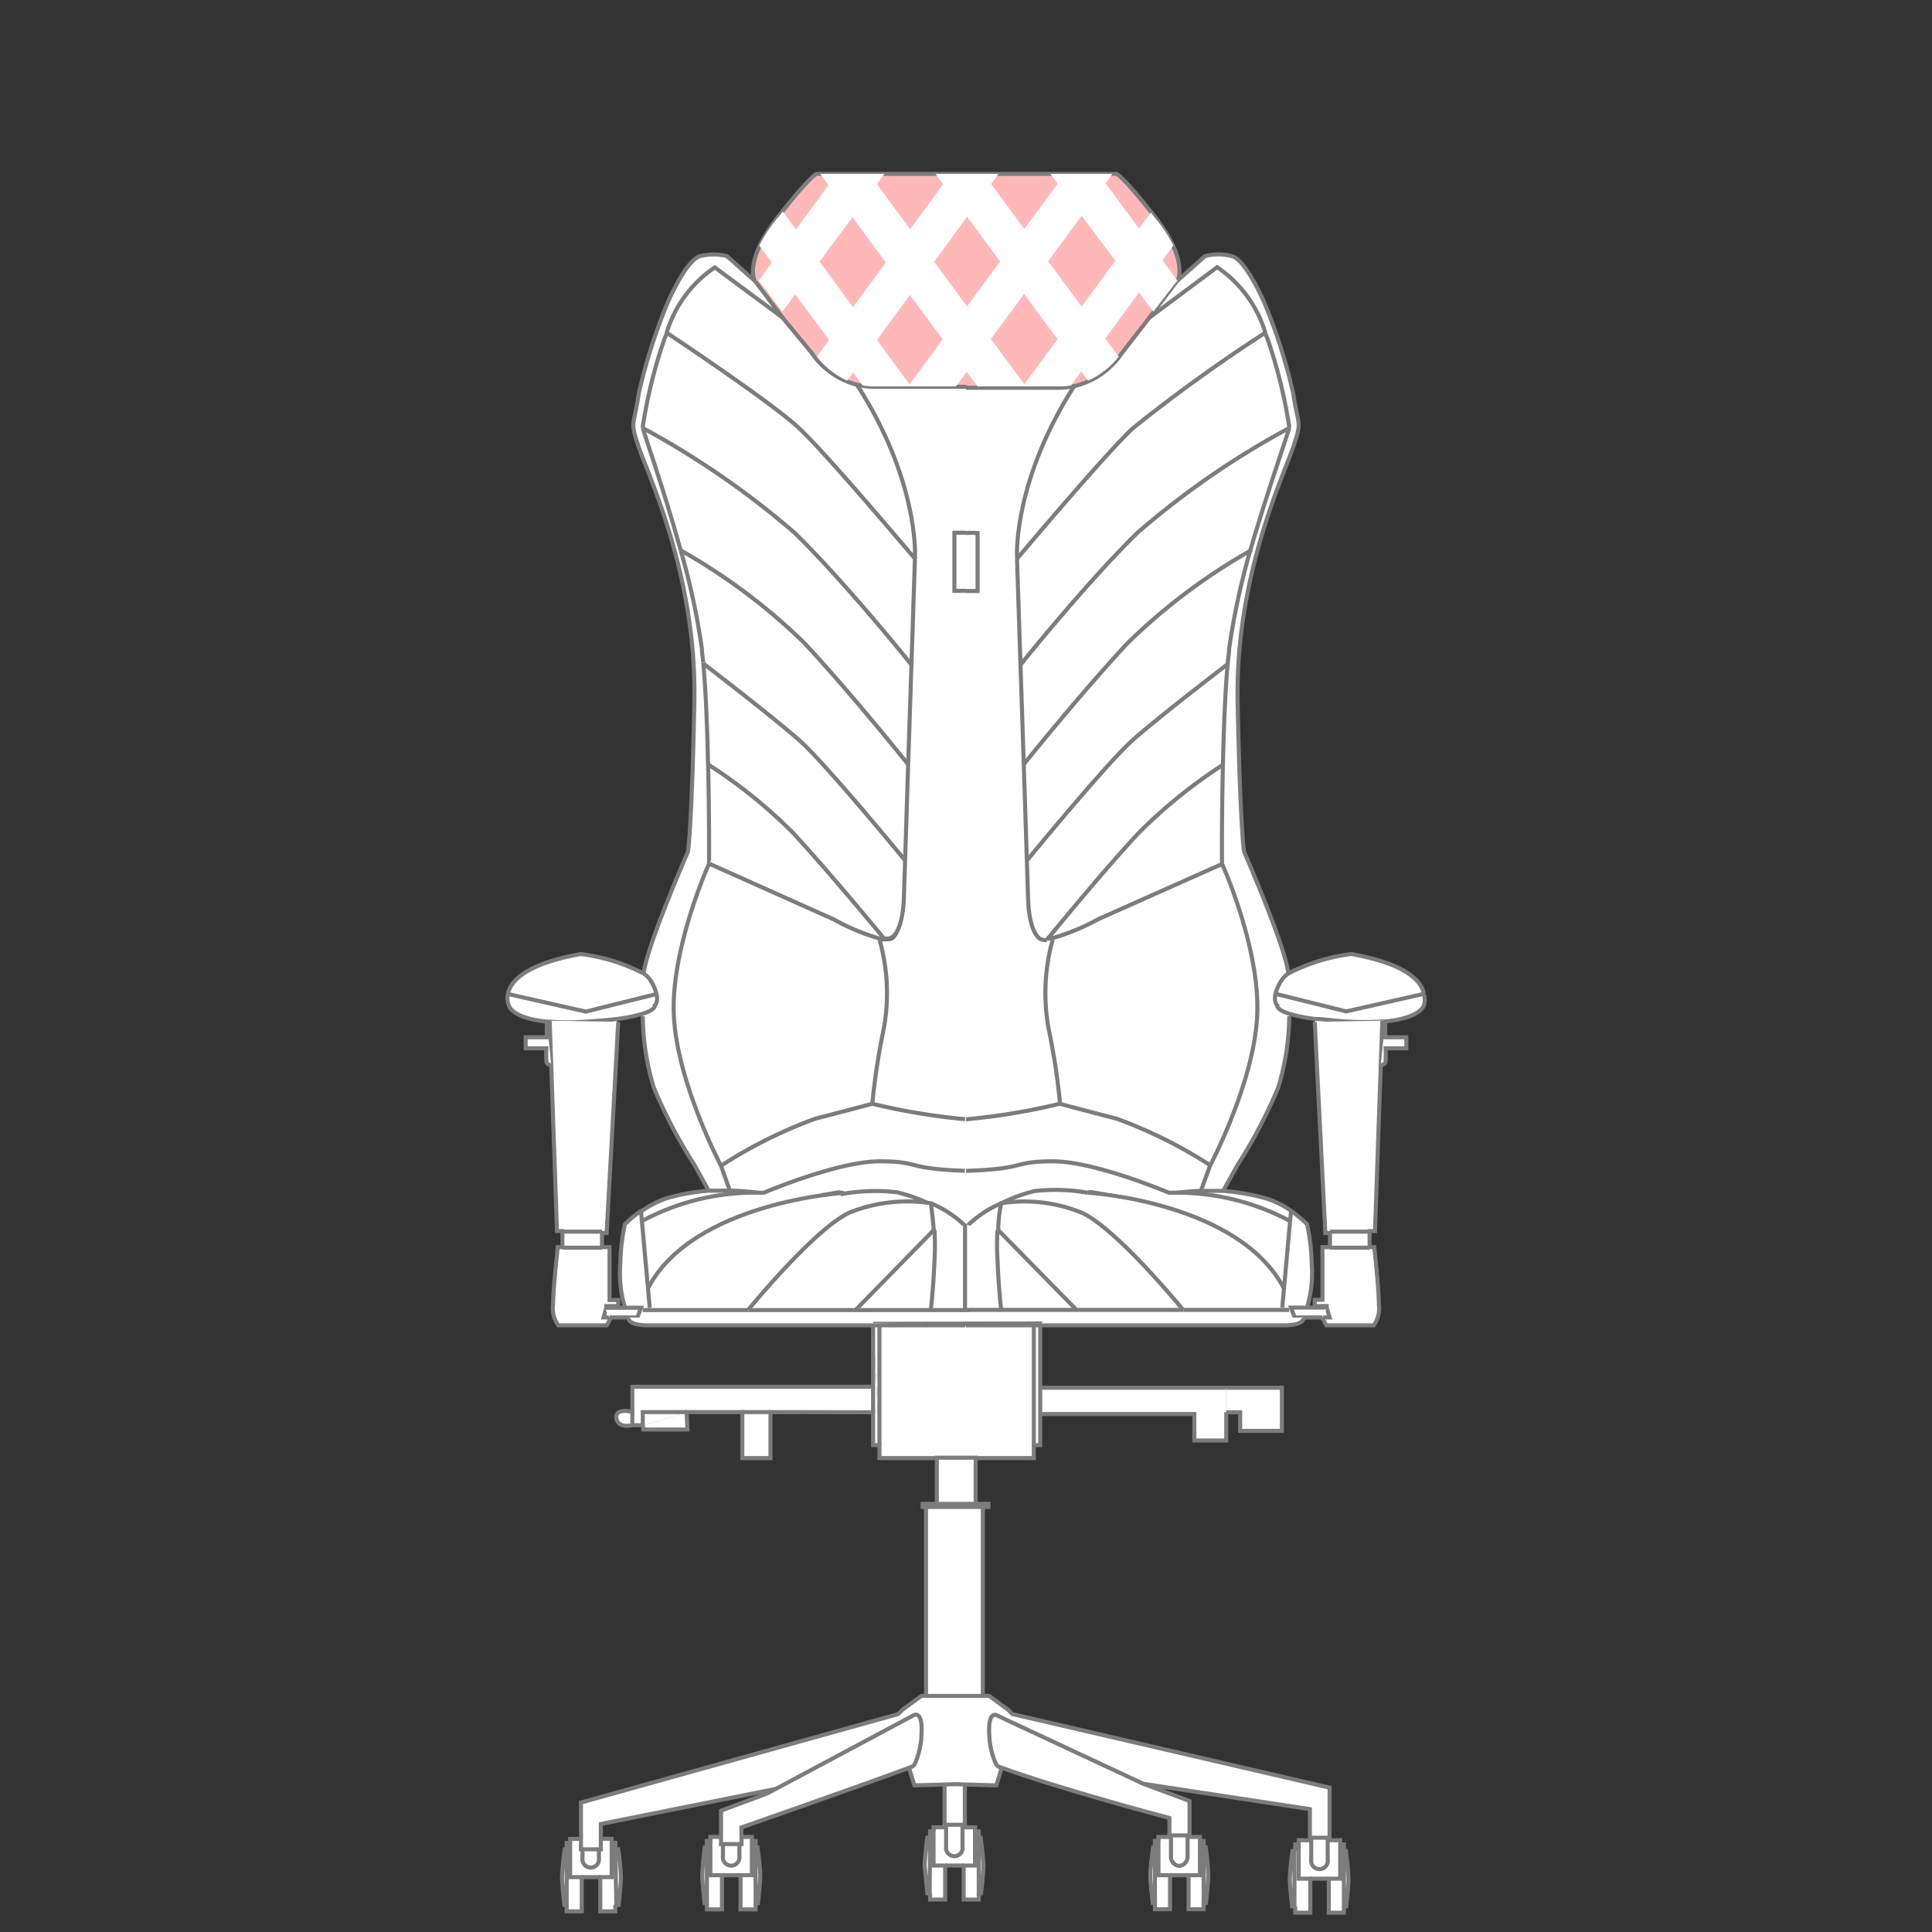 <?xml version="1.0" encoding="UTF-8"?>
<svg xmlns="http://www.w3.org/2000/svg" viewBox="0 0 100 100">
  <rect x="0" y="0" width="100" height="100" fill="#333333" stroke="none"/>
  <defs>
    <style>.cls-1,.cls-2{fill:#fff;}.cls-2,.cls-3,.cls-5{stroke:#7b7c7b;stroke-miterlimit:10;stroke-width:0.21px;}.cls-3,.cls-6{fill:none;}.cls-4,.cls-5{fill:#ffb8b8;}</style>
  </defs>
  <title>peretyagka_podgolovnika_uslugi_icons</title>
  <g id="Layer_1" data-name="Layer 1">
    <path class="cls-1" d="M28.45,52.86l.08,2.25a.2.2,0,0,1-.25-.21,6.2,6.2,0,0,1,0-.64H27.21v-.57H28.3v-.85Z"></path>
    <path class="cls-1" d="M71.72,54.26a6.2,6.2,0,0,1,0,.64.2.2,0,0,1-.25.21l.08-2.25.15,0v.85h1.09v.57Z"></path>
    <path class="cls-1" d="M69.56,98.67V95.8h.1a13.44,13.44,0,0,1,.14,1.44c0,.41-.12,1.43-.12,1.43Z"></path>
    <polygon class="cls-1" points="68.78 97.24 69.37 97.24 69.38 97.24 69.38 95.47 69.56 95.47 69.56 95.8 69.56 98.67 69.56 99 68.78 99 68.78 97.24"></polygon>
    <rect class="cls-1" x="67.87" y="95.12" width="0.85" height="0.13"></rect>
    <path class="cls-1" d="M68.67,67.6h-.62v-.32h.4V64.55h.39v0h2l.24,0s.21,2.15.24,2.94a1.49,1.49,0,0,1-.27,1.11H68.67l-.22-.41h.39l-.15-.51Z"></path>
    <path class="cls-1" d="M68.3,96.74a.46.46,0,0,1-.43-.49v-1h.85v1A.46.46,0,0,1,68.3,96.74Z"></path>
    <path class="cls-1" d="M68.6,63.82l-.55-10.93,0-.15c.43,0,1,.1,1.61.13a14.18,14.18,0,0,0,1.87,0l-.08,2.25-.3,8.64h-.28v.83h-2v-.76Z"></path>
    <path class="cls-1" d="M67.82,97.24h-.6v-2h.65v1a.43.43,0,1,0,.85,0v-1h.65v2H67.82Z"></path>
    <polygon class="cls-1" points="67.82 99 67.04 99 67.04 98.67 67.04 95.8 67.04 95.47 67.22 95.47 67.22 97.24 67.82 97.24 67.82 99"></polygon>
    <polygon class="cls-1" points="67.01 68.19 66.82 67.68 67.65 67.68 68.69 67.68 68.84 68.19 68.45 68.19 67.46 68.19 67.01 68.19"></polygon>
    <path class="cls-1" d="M66.8,97.24a13.44,13.44,0,0,1,.14-1.44H67v2.87h-.12S66.81,97.65,66.8,97.24Z"></path>
    <polygon class="cls-1" points="64.19 73.1 63.47 73.1 63.47 71.83 66.35 71.83 66.35 74.06 64.19 74.06 64.19 73.1"></polygon>
    <path class="cls-1" d="M62.42,98.49H62.3V95.62h.11a14.23,14.23,0,0,1,.13,1.44C62.54,97.47,62.42,98.49,62.42,98.49Z"></path>
    <polygon class="cls-1" points="61.52 98.82 61.52 97.06 62.11 97.06 62.12 97.06 62.12 95.29 62.3 95.29 62.3 95.62 62.3 98.49 62.3 98.82 61.52 98.82"></polygon>
    <polygon class="cls-1" points="61.82 73.19 53.84 73.19 53.84 71.83 63.47 71.83 63.47 73.1 63.47 74.56 61.82 74.56 61.82 73.19"></polygon>
    <rect class="cls-1" x="60.61" y="94.95" width="0.86" height="0.13"></rect>
    <path class="cls-1" d="M63,13.83,59.4,16.51l1.51-2h0l1.45-1.29a2.69,2.69,0,0,1,1.4,0c.73.21,1.66,2.38,1.66,2.38a28.45,28.45,0,0,1,1.51,4.74c.26,1.72.47,1.35,0,2.75s-3,6.71-2.88,13.2.33,7.75.33,7.75,2.13,4.88,2.29,6.28l0,0a1.25,1.25,0,0,0-.38.38,2.31,2.31,0,0,0-.3.68c-.1.44.09.6.09.6s-.07.22.65.44l0,.12a13,13,0,0,1-.57,3.69,25.77,25.77,0,0,1-2.1,4l-.74,1.33c-.35,0-.71,0-1.09,0l.45-1.24s2.23-4.26,2.44-7.74-1.82-7.9-1.82-7.9,0-2.39.05-5.15c0-1.78.11-3.72.25-5.26,0-.25,0-.49.07-.71a37,37,0,0,1,1.1-5.11c.87-3.15,1.91-6.17,2-6.31a0,0,0,0,1,0,0,25.78,25.78,0,0,0-1.14-4.63c0-.11-.07-.21-.11-.31A6.3,6.3,0,0,0,63,13.83Z"></path>
    <path class="cls-1" d="M61,96.57a.47.47,0,0,1-.43-.5v-1h.86v1A.48.48,0,0,1,61,96.57Z"></path>
    <path class="cls-1" d="M60.56,97.06H60v-2h.65v1a.47.47,0,0,0,.43.5.48.48,0,0,0,.43-.5v-1h.64v2H60.56Z"></path>
    <polygon class="cls-1" points="59.78 95.29 59.96 95.29 59.96 97.06 60.56 97.06 60.56 98.82 59.78 98.82 59.78 98.49 59.78 95.62 59.78 95.29"></polygon>
    <path class="cls-1" d="M59.54,97.06c0-.41.14-1.44.14-1.44h.1v2.87h-.12S59.55,97.47,59.54,97.06Z"></path>
    <path class="cls-1" d="M66.46,66.68c-2.27-4.36-9.79-4.92-10.14-4.94,0-.06.35-.17,2-.16,2,0,1.77.23,2.13.16h0a11.12,11.12,0,0,1,1.72-.16c.38,0,.74,0,1.09,0a11.88,11.88,0,0,1,2.11.36,4.6,4.6,0,0,1,1.39.73Z"></path>
    <path class="cls-1" d="M54.43,48.61a11.37,11.37,0,0,0,2.43-1L63.3,44.7s2,4.42,1.82,7.9-2.44,7.74-2.44,7.74a24.22,24.22,0,0,0-4.89-2.44c-1.76-.45-2.94-.77-2.94-.77a35.8,35.8,0,0,0-.59-3.87,10.24,10.24,0,0,1,.19-4.56Z"></path>
    <path class="cls-1" d="M54.43,48.61l-.24,0c.18-.22,3.06-3.74,4.8-5.58a26.38,26.38,0,0,1,4.36-3.51c-.07,2.76-.05,5.15-.05,5.15l-6.44,2.87A11.37,11.37,0,0,1,54.43,48.61Z"></path>
    <path class="cls-1" d="M53.81,48.58c-.55-.42-.59-1.9-.59-1.9l-.07-2.14s4.1-5,5.45-6.21,5-4,5-4c-.14,1.54-.21,3.48-.25,5.26A26.38,26.38,0,0,0,59,43.06c-1.74,1.84-4.62,5.36-4.8,5.58h0A.57.57,0,0,1,53.81,48.58Z"></path>
    <path class="cls-1" d="M53.84,68.61h-.33V68.5h.33Z"></path>
    <path class="cls-1" d="M53.51,74.8V68.61h.33V74.8Z"></path>
    <path class="cls-1" d="M55.72,67.8l-4-4.13h0c0-.72.14-1.29.15-1.38h0a7.88,7.88,0,0,1,4.22.51c1.81.89,5,4.77,5.19,5Z"></path>
    <path class="cls-1" d="M58.6,38.33c-1.35,1.2-5.45,6.21-5.45,6.21l-.16-5s2.95-3.68,5.38-6.28a31,31,0,0,1,6.4-4.8,37,37,0,0,0-1.1,5.11c0,.22-.05.46-.07.71C63.6,34.29,60,37.14,58.6,38.33Z"></path>
    <path class="cls-1" d="M53,39.55l-.17-5.14s3.38-4.22,6.06-6.84a43.1,43.1,0,0,1,7.84-5.41c0,.14-1.08,3.16-2,6.31a31,31,0,0,0-6.4,4.8C55.94,35.87,53,39.55,53,39.55Z"></path>
    <path class="cls-1" d="M58.88,27.57c-2.68,2.62-6.06,6.84-6.06,6.84l-.18-5.48h0c.27-.31,4.55-5.4,6-6.76a82.83,82.83,0,0,1,6.85-4.94c0,.1.07.2.11.31a25.78,25.78,0,0,1,1.14,4.63,0,0,0,0,0,0,0A43.1,43.1,0,0,0,58.88,27.57Z"></path>
    <path class="cls-1" d="M58.63,22.15c-1.44,1.36-5.72,6.45-6,6.76v-.22s-.16-3.87,3-8.77a4.07,4.07,0,0,0,2.38-1.67l1.35-1.74L63,13.83a6.3,6.3,0,0,1,2.49,3.38A82.83,82.83,0,0,0,58.63,22.15Z"></path>
    <path class="cls-1" d="M60.52,94.09s-5.69-1.5-8.67-2.6l.08-.27,7.24,1.1h0l2.39.89V95h-1Z"></path>
    <polygon class="cls-1" points="59.17 92.32 52.23 89.08 52.4 88.72 68.82 92.53 68.82 95.12 68.72 95.12 67.87 95.12 67.8 95.12 67.8 93.64 59.18 92.33 59.17 92.32"></polygon>
    <path class="cls-1" d="M51.86,62.27a7.53,7.53,0,0,1,1.69-.62,9.52,9.52,0,0,1,2.76.09h0c.35,0,7.87.58,10.14,4.94l-.09,1v.12h-5.1c-.2-.25-3.38-4.13-5.19-5A7.88,7.88,0,0,0,51.86,62.27Z"></path>
    <path class="cls-1" d="M51.67,91.43c-.2-.07-.43-1.08-.47-1.54-.11-1.43.4-1.11.4-1.11l.63.3,6.94,3.24-7.24-1.1-.08.27Z"></path>
    <path class="cls-1" d="M51.82,67.8s-.14-1.24-.19-2.6a12.8,12.8,0,0,1,0-1.53l4,4.13Z"></path>
    <rect class="cls-1" x="47.93" y="78" width="2.94" height="9.78"></rect>
    <path class="cls-1" d="M45.52,75.47V68.62l4.43,0h.88l2.68,0v6.83h-3v0h-2v0Z"></path>
    <path class="cls-1" d="M50.78,98h-.12V95.12h.1s.14,1,.14,1.44S50.78,98,50.78,98Z"></path>
    <rect class="cls-1" x="48.49" y="75.45" width="2.01" height="0.02"></rect>
    <rect class="cls-1" x="48.49" y="75.47" width="2.01" height="2.37"></rect>
    <polygon class="cls-1" points="50.66 98.32 49.88 98.32 49.88 96.56 50.47 96.56 50.48 96.56 50.48 94.79 50.66 94.79 50.66 95.12 50.66 97.99 50.66 98.32"></polygon>
    <path class="cls-1" d="M50.07,63.42a5.56,5.56,0,0,1,1.75-1.14c0,.09-.1.66-.15,1.38h0a12.8,12.8,0,0,0,0,1.53c0,1.36.19,2.6.19,2.6H50.05V63.42Z"></path>
    <rect class="cls-1" x="48.97" y="94.44" width="0.85" height="0.01"></rect>
    <rect class="cls-1" x="48.97" y="94.45" width="0.85" height="0.13"></rect>
    <path class="cls-1" d="M49.39,96.06a.46.46,0,0,1-.42-.49v-1h.85v1A.46.46,0,0,1,49.39,96.06Z"></path>
    <path class="cls-1" d="M49.38,27.59a5,5,0,0,1,.6,0h0a5,5,0,0,1,.6,0v3H49.38Z"></path>
    <polygon class="cls-1" points="48.89 94.45 48.89 92.39 49.94 92.39 49.94 94.45 49.82 94.45 49.82 94.44 48.97 94.44 48.97 94.45 48.89 94.45"></polygon>
    <path class="cls-1" d="M48.32,96.56v-2H49v1a.43.43,0,1,0,.85,0v-1h.65v2H48.32Z"></path>
    <path class="cls-1" d="M50,68.6l-4.43,0v-.1l5.31.08H50Z"></path>
    <polygon class="cls-1" points="48.14 95.12 48.14 94.79 48.32 94.79 48.32 96.56 48.92 96.56 48.92 98.32 48.14 98.32 48.14 97.99 48.14 95.12"></polygon>
    <path class="cls-1" d="M50.05,67.81H48.18s.14-1.25.19-2.61a12.86,12.86,0,0,0,0-1.53h0c-.06-.78-.15-1.38-.15-1.38a5.74,5.74,0,0,1,1.75,1.14h0V67.8h.1Z"></path>
    <path class="cls-1" d="M48.18,67.81h-3.9l4-4.14a12.86,12.86,0,0,1,0,1.53C48.32,66.56,48.18,67.81,48.18,67.81Z"></path>
    <path class="cls-1" d="M47.9,96.56A13.44,13.44,0,0,1,48,95.12h.1V98H48S47.9,97,47.9,96.56Z"></path>
    <polygon class="cls-1" points="50.87 78 47.93 78 47.75 78 47.75 77.84 48.49 77.84 50.5 77.84 51.16 77.84 51.16 78 50.87 78"></polygon>
    <path class="cls-1" d="M44.28,67.81H38.73c.2-.25,3.38-4.14,5.19-5a8,8,0,0,1,4.25-.5h0s.09.6.15,1.38h0Z"></path>
    <path class="cls-1" d="M40.16,92.59l7.13-3.81s.51-.32.4,1.11c0,.46-.27,1.47-.46,1.54l-.18.07L47,91.22Z"></path>
    <path class="cls-1" d="M45.52,74.8l-.32-6.18h.32Z"></path>
    <path class="cls-1" d="M45.52,68.62h-.33v-.1h.33Z"></path>
    <polygon class="cls-1" points="45.2 68.62 45.52 74.8 45.19 74.8 45.19 73.1 45.19 71.78 45.19 68.62 45.2 68.62"></polygon>
    <path class="cls-1" d="M50,27.58a5,5,0,0,0-.6,0v3h1.24v-3a5,5,0,0,0-.6,0h0ZM47.37,28.7s.16-3.88-3-8.78a4,4,0,0,0,.79.1h.62c1.77,0,3.75,0,4.21,0h.1c.47,0,2.44,0,4.21,0h.62a4,4,0,0,0,.79-.1c-3.2,4.9-3,8.77-3,8.77v.22h0l.18,5.48L53,39.55l.16,5,.07,2.14s0,1.48.59,1.9a.57.57,0,0,0,.37.07h0l.24,0,0,.09a10.24,10.24,0,0,0-.19,4.56,35.8,35.8,0,0,1,.59,3.87,33.46,33.46,0,0,1-4.8.8H50a33.46,33.46,0,0,1-4.8-.8,35.8,35.8,0,0,1,.59-3.87,10.13,10.13,0,0,0-.21-4.6v0a1.6,1.6,0,0,0,.29,0,.64.64,0,0,0,.37-.08c.55-.42.59-1.9.59-1.9l.07-2.14.16-5,.17-5.15.18-5.49h0Z"></path>
    <rect class="cls-1" x="38.42" y="73.09" width="1.46" height="2.38"></rect>
    <path class="cls-1" d="M39.52,61.74s3.83-1.63,6-1.63,1.27.38,4.42.49h.1c3.15-.11,2.26-.49,4.42-.49s6,1.63,6,1.63c-.36.07-.09-.15-2.13-.16-1.68,0-2,.1-2,.16h0a9.52,9.52,0,0,0-2.76-.09,7.53,7.53,0,0,0-1.69.62h0a5.56,5.56,0,0,0-1.75,1.14h0V67.8H50V63.42h0a5.74,5.74,0,0,0-1.75-1.14h0a7.71,7.71,0,0,0-1.72-.62,9.67,9.67,0,0,0-2.76.08s0-.17-2-.16S39.88,61.81,39.52,61.74Z"></path>
    <path class="cls-1" d="M37.32,60.34a24.22,24.22,0,0,1,4.89-2.44c1.76-.45,2.94-.77,2.94-.77a33.46,33.46,0,0,0,4.8.8h.1a33.46,33.46,0,0,0,4.8-.8s1.18.32,2.94.77a24.22,24.22,0,0,1,4.89,2.44l-.45,1.24a11.12,11.12,0,0,0-1.72.16h0s-3.83-1.63-6-1.63-1.27.38-4.42.49H50c-3.15-.11-2.26-.49-4.42-.49s-6,1.63-6,1.63a9.45,9.45,0,0,0-1.76-.16Z"></path>
    <path class="cls-1" d="M39.23,98.5h-.12V95.62h.1s.14,1,.14,1.44S39.23,98.5,39.23,98.5Z"></path>
    <polygon class="cls-1" points="39.11 98.83 38.33 98.83 38.33 97.06 38.92 97.06 38.93 97.06 38.93 95.29 39.11 95.29 39.11 95.62 39.11 98.5 39.11 98.83"></polygon>
    <rect class="cls-1" x="38.27" y="95.08" width="0.11" height="0.37"></rect>
    <rect class="cls-1" x="37.42" y="95.08" width="0.85" height="0.37"></rect>
    <rect class="cls-1" x="37.42" y="94.95" width="0.85" height="0.13"></rect>
    <path class="cls-1" d="M37.84,96.57a.46.46,0,0,1-.42-.5v-.62h.85v.62A.46.46,0,0,1,37.84,96.57Z"></path>
    <path class="cls-1" d="M37.32,95.08V93.72l2.39-.89.45-.24L47,91.22l.08.28c-3,1.11-8.68,3.09-8.68,3.09v.49h-.11V95h-.85v.13Z"></path>
    <rect class="cls-1" x="37.32" y="95.08" width="0.1" height="0.37"></rect>
    <path class="cls-1" d="M37.32,60.34s-2.23-4.26-2.44-7.74,1.82-7.9,1.82-7.9l6.44,2.88a11.14,11.14,0,0,0,2.39,1v0a10.13,10.13,0,0,1,.21,4.6,35.8,35.8,0,0,0-.59,3.87s-1.18.32-2.94.77A24.22,24.22,0,0,0,37.32,60.34Z"></path>
    <path class="cls-1" d="M37.37,97.06h-.6v-2h.55v.37h.1v.62a.43.43,0,1,0,.85,0v-.62h.11v-.37h.54v2H37.37Z"></path>
    <path class="cls-1" d="M34.52,17.21A6.24,6.24,0,0,1,37,13.84l3.59,2.67L42,18.25a4.07,4.07,0,0,0,2.38,1.67c3.2,4.9,3,8.78,3,8.78v.21c-.27-.31-4.55-5.4-6-6.76S34.52,17.21,34.52,17.21Z"></path>
    <polygon class="cls-1" points="37.37 98.83 36.59 98.83 36.59 98.5 36.59 95.62 36.59 95.29 36.77 95.29 36.77 97.06 37.37 97.06 37.37 98.83"></polygon>
    <path class="cls-1" d="M43.14,47.58,36.7,44.7s0-2.38-.05-5.14A26,26,0,0,1,41,43.06c1.8,1.9,4.81,5.59,4.81,5.59h0a1.6,1.6,0,0,1-.29,0A11.14,11.14,0,0,1,43.14,47.58Z"></path>
    <path class="cls-1" d="M36.47,98.5s-.12-1-.12-1.44a14.23,14.23,0,0,1,.13-1.44h.11V98.5Z"></path>
    <path class="cls-1" d="M36.65,39.56c0-1.78-.11-3.72-.25-5.26,0,0,3.65,2.84,5,4s5.45,6.2,5.45,6.2l-.07,2.14s0,1.48-.59,1.9a.64.64,0,0,1-.37.08h0S42.81,45,41,43.06A26,26,0,0,0,36.65,39.56Z"></path>
    <polygon class="cls-1" points="35.58 73.99 33.3 73.99 33.28 73.79 35.54 73.09 35.58 73.99"></polygon>
    <path class="cls-1" d="M36.33,33.58a36.85,36.85,0,0,0-1.1-5.1,30.8,30.8,0,0,1,6.4,4.79c2.43,2.6,5.38,6.29,5.38,6.29l-.16,5s-4.1-5-5.45-6.2-5-4-5-4h0C36.38,34,36.35,33.8,36.33,33.58Z"></path>
    <path class="cls-1" d="M33.27,22.15a25.78,25.78,0,0,1,1.14-4.63c0-.11.07-.21.11-.31s5.37,3.54,6.85,4.94,5.72,6.45,6,6.76h0l-.18,5.49s-3.38-4.22-6.06-6.84a44.22,44.22,0,0,0-7.84-5.41A0,0,0,0,0,33.27,22.15Z"></path>
    <path class="cls-1" d="M33.54,66.68c2.32-4.46,10.15-4.94,10.15-4.94a9.67,9.67,0,0,1,2.76-.08,7.71,7.71,0,0,1,1.72.62,8,8,0,0,0-4.25.5c-1.81.89-5,4.78-5.19,5h-5.1v-.12Z"></path>
    <path class="cls-1" d="M33.54,66.68l-.36-4h0A5.08,5.08,0,0,1,34.57,62a11,11,0,0,1,2.11-.37c.35,0,.71,0,1.08,0a9.45,9.45,0,0,1,1.76.16c.36.07.09-.15,2.13-.16s2,.16,2,.16S35.86,62.22,33.54,66.68Z"></path>
    <path class="cls-1" d="M33.28,22.16a44.22,44.22,0,0,1,7.84,5.41c2.68,2.62,6.06,6.84,6.06,6.84L47,39.56s-2.95-3.69-5.38-6.29a30.8,30.8,0,0,0-6.4-4.79h0C34.36,25.32,33.32,22.3,33.28,22.16Z"></path>
    <path class="cls-1" d="M33.06,23.14c-.47-1.41-.26-1,0-2.76a28.45,28.45,0,0,1,1.51-4.74s.93-2.17,1.66-2.38a2.82,2.82,0,0,1,1.4,0l1.45,1.29h0l1.51,2L37,13.84a6.24,6.24,0,0,0-2.49,3.37c0,.1-.07.2-.11.31a25.78,25.78,0,0,0-1.14,4.63,0,0,0,0,1,0,0c0,.14,1.08,3.16,1.95,6.31h0a36.85,36.85,0,0,1,1.1,5.1c0,.22.05.46.07.71h0c.14,1.54.21,3.48.25,5.26.07,2.76.05,5.14.05,5.14s-2,4.42-1.82,7.9,2.44,7.74,2.44,7.74l.44,1.24c-.37,0-.73,0-1.08,0l-.74-1.33a25.77,25.77,0,0,1-2.1-4,13,13,0,0,1-.57-3.69l0-.12c.72-.22.65-.44.65-.44s.19-.15.09-.59a2.34,2.34,0,0,0-.3-.69,1.25,1.25,0,0,0-.38-.38l0,0c.16-1.4,2.29-6.28,2.29-6.28s.2-1.25.33-7.75S33.53,24.54,33.06,23.14Z"></path>
    <polygon class="cls-1" points="33.27 73.79 33.27 73.09 35.54 73.09 33.28 73.79 33.27 73.79"></polygon>
    <polygon class="cls-1" points="32.73 73.77 32.73 73.08 32.73 71.78 45.19 71.78 45.19 73.1 39.88 73.09 38.42 73.09 35.54 73.09 33.27 73.09 33.27 73.79 32.73 73.77"></polygon>
    <path class="cls-1" d="M32.35,67.69a6.28,6.28,0,0,1-.24-2.33,9.7,9.7,0,0,1,.24-2,7.43,7.43,0,0,1,.83-.69l.36,4,.09,1v.12H66.37v-.12l.09-1,.36-4a7.43,7.43,0,0,1,.83.69,9.93,9.93,0,0,1,.24,2,6.2,6.2,0,0,1-.24,2.32h-.83l.19.51h.45s.14.36-.87.41c-.68,0-8.05,0-12.75,0V68.5H45.19v.1c-4.68,0-11.15,0-11.78,0-1,0-.87-.41-.87-.41H33l.19-.5Z"></path>
    <path class="cls-1" d="M32.73,73.77S32,74,31.9,73.4s.83-.32.83-.32Z"></path>
    <path class="cls-1" d="M31.85,95.72H32a13.44,13.44,0,0,1,.14,1.44c0,.41-.12,1.44-.12,1.44h-.12Z"></path>
    <polygon class="cls-1" points="31.07 97.16 31.66 97.16 31.67 97.16 31.67 95.39 31.85 95.39 31.85 95.72 31.85 98.6 31.85 98.93 31.07 98.93 31.07 97.16"></polygon>
    <polygon class="cls-1" points="31.55 68.19 31.16 68.19 31.3 67.69 32.35 67.69 33.18 67.69 32.99 68.19 32.54 68.19 31.55 68.19"></polygon>
    <path class="cls-1" d="M28.87,64.55l.24,0v-.83h2.05v.8h.39v2.74H32v.31h-.62l0,.09-.14.5h.39l-.22.41H28.9a1.49,1.49,0,0,1-.27-1.11C28.66,66.7,28.87,64.55,28.87,64.55Z"></path>
    <rect class="cls-1" x="31.01" y="95.18" width="0.09" height="0.54"></rect>
    <rect class="cls-1" x="30.16" y="95.18" width="0.85" height="0.54"></rect>
    <rect class="cls-1" x="30.16" y="95.05" width="0.85" height="0.13"></rect>
    <path class="cls-1" d="M31,96.17a.43.43,0,1,1-.85,0v-.45H31Z"></path>
    <path class="cls-1" d="M30.07,95.18V93.3l16.42-4.58.23-.23,1-.71H51.2l1,.71.23.23-.17.36-.63-.3s-.51-.32-.4,1.11c0,.46.27,1.47.47,1.54l.18.06-.28.92-2.12-.06-2.12.06-.28-.91.18-.07c.19-.07.43-1.08.46-1.54.11-1.43-.4-1.11-.4-1.11l-7.13,3.81L31.1,94.41v.77H31v-.13h-.85v.13Z"></path>
    <rect class="cls-1" x="30.07" y="95.18" width="0.09" height="0.54"></rect>
    <path class="cls-1" d="M29.51,95.39v-.21h.56v.54h.09v.45a.43.43,0,1,0,.85,0v-.45h.09v-.54h.56v2H29.51Z"></path>
    <polygon class="cls-1" points="29.33 95.72 29.33 95.39 29.51 95.39 29.51 97.16 30.11 97.16 30.11 98.93 29.33 98.93 29.33 98.6 29.33 95.72"></polygon>
    <path class="cls-1" d="M29.09,97.16a13.44,13.44,0,0,1,.14-1.44h.1V98.6h-.12S29.1,97.57,29.09,97.16Z"></path>
    <path class="cls-1" d="M28.45,52.86a12.45,12.45,0,0,0,1.87,0c.65,0,1.18-.08,1.61-.14l0,.15L31.4,63.82h-.24v-.07H28.83l-.3-8.64Z"></path>
    <polyline class="cls-2" points="29.51 95.39 29.51 95.18 30.07 95.18"></polyline>
    <line class="cls-2" x1="31.07" y1="97.16" x2="30.11" y2="97.16"></line>
    <polyline class="cls-2" points="31.1 95.18 31.66 95.18 31.66 97.16"></polyline>
    <path class="cls-2" d="M31,95.72v.45a.43.43,0,1,1-.85,0v-.45"></path>
    <polyline class="cls-2" points="29.33 98.6 29.33 98.93 30.11 98.93 30.11 97.16 29.51 97.16 29.51 95.39 29.33 95.39 29.33 95.72"></polyline>
    <path class="cls-2" d="M29.33,95.72h-.1a13.44,13.44,0,0,0-.14,1.44c0,.41.12,1.44.12,1.44h.12Z"></path>
    <polyline class="cls-2" points="31.85 98.6 31.85 98.93 31.07 98.93 31.07 97.16 31.66 97.16 31.67 97.16 31.67 95.39 31.85 95.39 31.85 95.72"></polyline>
    <path class="cls-2" d="M31.85,95.72H32a13.44,13.44,0,0,1,.14,1.44c0,.41-.12,1.44-.12,1.44h-.12Z"></path>
    <polyline class="cls-3" points="50.87 87.78 51.2 87.78 52.17 88.49 52.4 88.72 68.82 92.53 68.82 95.12 68.72 95.12"></polyline>
    <polyline class="cls-2" points="40.16 92.59 31.1 94.41 31.1 95.18 31.1 95.72 31.01 95.72 30.16 95.72 30.07 95.72 30.07 95.18 30.07 93.3 46.49 88.72 46.72 88.49 47.69 87.78 47.93 87.78"></polyline>
    <polyline class="cls-2" points="51.85 91.49 51.57 92.41 49.45 92.35 47.33 92.41 47.05 91.5"></polyline>
    <polyline class="cls-3" points="67.87 95.12 67.8 95.12 67.8 93.64 59.18 92.33"></polyline>
    <polyline class="cls-2" points="50.5 75.47 53.51 75.47 53.51 74.8"></polyline>
    <polyline class="cls-3" points="33.28 73.79 33.3 73.99 35.58 73.99 35.54 73.09 38.42 73.09 38.42 75.47 39.88 75.47 39.88 73.09 45.19 73.1 45.19 74.8 45.52 74.8 45.52 75.47 48.49 75.47"></polyline>
    <path class="cls-3" d="M45.19,68.62v3.16H32.73v1.3s-.91-.24-.83.32.83.37.83.37l.54,0"></path>
    <line class="cls-2" x1="39.88" y1="73.09" x2="38.42" y2="73.09"></line>
    <polyline class="cls-2" points="35.54 73.09 33.27 73.09 33.27 73.79"></polyline>
    <line class="cls-2" x1="32.73" y1="73.08" x2="32.73" y2="73.77"></line>
    <polyline class="cls-2" points="63.47 73.1 63.47 74.56 61.82 74.56 61.82 73.19 53.84 73.19"></polyline>
    <line class="cls-2" x1="53.84" y1="71.83" x2="63.47" y2="71.83"></line>
    <polyline class="cls-2" points="63.47 71.83 66.35 71.83 66.35 74.06 64.19 74.06 64.19 73.1 63.47 73.1"></polyline>
    <polyline class="cls-2" points="50.5 77.84 50.5 75.47 50.5 75.45 48.49 75.45 48.49 75.47 48.49 77.84"></polyline>
    <polyline class="cls-2" points="50.87 78 51.16 78 51.16 77.84 50.5 77.84 48.49 77.84 47.75 77.84 47.75 78 47.93 78"></polyline>
    <polyline class="cls-2" points="48.97 94.45 48.89 94.45 48.89 92.39"></polyline>
    <polyline class="cls-2" points="49.94 92.39 49.94 94.45 49.82 94.45"></polyline>
    <rect class="cls-2" x="47.93" y="78" width="2.94" height="9.78"></rect>
    <polyline class="cls-2" points="36.77 95.29 36.77 95.08 37.32 95.08"></polyline>
    <line class="cls-2" x1="38.33" y1="97.06" x2="37.37" y2="97.06"></line>
    <polyline class="cls-2" points="38.38 95.08 38.92 95.08 38.92 97.06"></polyline>
    <path class="cls-2" d="M38.27,95.45v.62a.43.43,0,1,1-.85,0v-.62"></path>
    <polyline class="cls-2" points="36.59 98.5 36.59 98.83 37.37 98.83 37.37 97.06 36.77 97.06 36.77 95.29 36.59 95.29 36.59 95.62"></polyline>
    <path class="cls-2" d="M36.59,95.62h-.11a14.23,14.23,0,0,0-.13,1.44c0,.41.12,1.44.12,1.44h.12Z"></path>
    <polyline class="cls-2" points="39.11 98.5 39.11 98.83 38.33 98.83 38.33 97.06 38.92 97.06 38.93 97.06 38.93 95.29 39.11 95.29 39.11 95.62"></polyline>
    <path class="cls-2" d="M39.11,95.62h.1s.14,1,.14,1.44-.12,1.44-.12,1.44h-.12Z"></path>
    <path class="cls-2" d="M38.38,95.08v.37H37.32V93.72l2.39-.89.45-.24,7.13-3.81s.51-.32.4,1.11c0,.46-.27,1.47-.46,1.54l-.18.07c-3,1.11-8.68,3.09-8.68,3.09Z"></path>
    <path class="cls-2" d="M61.47,95h.1V93.22l-2.39-.89h0l-6.94-3.24-.63-.3s-.51-.32-.4,1.11c0,.46.27,1.47.47,1.54l.18.06c3,1.1,8.67,2.6,8.67,2.6V95h.09"></path>
    <polyline class="cls-2" points="48.32 94.79 48.32 94.58 48.97 94.58"></polyline>
    <line class="cls-2" x1="49.88" y1="96.56" x2="48.92" y2="96.56"></line>
    <polyline class="cls-2" points="49.82 94.58 50.47 94.58 50.47 96.56"></polyline>
    <path class="cls-2" d="M49.82,94.58v1a.43.43,0,1,1-.85,0V94.45h.85Z"></path>
    <polyline class="cls-2" points="48.14 97.99 48.14 98.32 48.92 98.32 48.92 96.56 48.32 96.56 48.32 94.79 48.14 94.79 48.14 95.12"></polyline>
    <path class="cls-2" d="M48.14,95.12H48a13.44,13.44,0,0,0-.14,1.44C47.9,97,48,98,48,98h.12Z"></path>
    <polyline class="cls-2" points="50.66 97.99 50.66 98.32 49.88 98.32 49.88 96.56 50.47 96.56 50.48 96.56 50.48 94.79 50.66 94.79 50.66 95.12"></polyline>
    <path class="cls-2" d="M50.66,95.12h.1s.14,1,.14,1.44S50.78,98,50.78,98h-.12Z"></path>
    <line class="cls-2" x1="45.52" y1="68.52" x2="45.19" y2="68.52"></line>
    <polyline class="cls-2" points="53.51 68.5 53.51 68.61 53.51 68.64 53.51 74.8 53.84 74.8 53.84 73.19 53.84 71.83 53.84 68.61 53.84 68.5 53.51 68.5"></polyline>
    <polyline class="cls-2" points="53.51 68.5 49.52 68.51 45.52 68.52"></polyline>
    <polyline class="cls-2" points="45.52 74.8 45.52 68.62 45.52 68.52"></polyline>
    <line class="cls-2" x1="45.19" y1="71.78" x2="45.19" y2="73.1"></line>
    <polyline class="cls-2" points="59.96 95.29 59.96 95.08 60.61 95.08"></polyline>
    <line class="cls-2" x1="61.52" y1="97.06" x2="60.56" y2="97.06"></line>
    <polyline class="cls-2" points="61.47 95.08 62.11 95.08 62.11 97.06"></polyline>
    <path class="cls-2" d="M61.47,95.08v1a.48.48,0,0,1-.43.5.47.47,0,0,1-.43-.5V95h.86Z"></path>
    <polyline class="cls-2" points="59.78 98.49 59.78 98.82 60.56 98.82 60.56 97.06 59.96 97.06 59.96 95.29 59.78 95.29 59.78 95.62"></polyline>
    <path class="cls-2" d="M59.78,95.62h-.1s-.14,1-.14,1.44.12,1.43.12,1.43h.12Z"></path>
    <polyline class="cls-2" points="62.3 98.49 62.3 98.82 61.52 98.82 61.52 97.06 62.11 97.06 62.12 97.06 62.12 95.29 62.3 95.29 62.3 95.62"></polyline>
    <path class="cls-2" d="M62.3,95.62h.11a14.23,14.23,0,0,1,.13,1.44c0,.41-.12,1.43-.12,1.43H62.3Z"></path>
    <polyline class="cls-2" points="67.22 95.47 67.22 95.25 67.87 95.25"></polyline>
    <line class="cls-2" x1="68.78" y1="97.24" x2="67.82" y2="97.24"></line>
    <polyline class="cls-2" points="68.72 95.25 69.37 95.25 69.37 97.24"></polyline>
    <path class="cls-2" d="M68.72,95.25v1a.43.43,0,1,1-.85,0V95.12h.85Z"></path>
    <polyline class="cls-2" points="67.04 98.67 67.04 99 67.82 99 67.82 97.24 67.22 97.24 67.22 95.47 67.04 95.47 67.04 95.8"></polyline>
    <path class="cls-2" d="M67,95.8h-.1a13.44,13.44,0,0,0-.14,1.44c0,.41.12,1.43.12,1.43H67Z"></path>
    <polyline class="cls-2" points="69.56 98.67 69.56 99 68.78 99 68.78 97.24 69.37 97.24 69.38 97.24 69.38 95.47 69.56 95.47 69.56 95.8"></polyline>
    <path class="cls-2" d="M69.56,95.8h.1a13.44,13.44,0,0,1,.14,1.44c0,.41-.12,1.43-.12,1.43h-.12Z"></path>
    <path class="cls-2" d="M36.4,34.3c.14,1.54.21,3.48.25,5.26.07,2.76.05,5.14.05,5.14s-2,4.42-1.82,7.9,2.44,7.74,2.44,7.74l.44,1.24,0,.08"></path>
    <path class="cls-2" d="M35.23,28.48a36.85,36.85,0,0,1,1.1,5.1c0,.22.05.46.07.71"></path>
    <path class="cls-2" d="M33.28,22.16c0,.14,1.08,3.16,1.95,6.31"></path>
    <path class="cls-2" d="M40.6,16.51,37,13.84a6.24,6.24,0,0,0-2.49,3.37c0,.1-.07.2-.11.31a25.78,25.78,0,0,0-1.14,4.63"></path>
    <path class="cls-2" d="M33.27,52.6a13,13,0,0,0,.57,3.69,25.77,25.77,0,0,0,2.1,4l.74,1.33,0,0"></path>
    <path class="cls-2" d="M26.29,51.45c.11-.6.79-1.53,3.76-2.07a9.68,9.68,0,0,1,3.25,1,1.25,1.25,0,0,1,.38.38,2.34,2.34,0,0,1,.3.69c.1.44-.09.59-.09.59s.07.22-.65.44a8.24,8.24,0,0,1-1.31.26c-.43.06-1,.1-1.61.14a12.45,12.45,0,0,1-1.87,0l-.16,0c-1.82-.19-1.95-.83-1.95-.83A1,1,0,0,1,26.29,51.45Z"></path>
    <polyline class="cls-2" points="26.29 51.45 30.32 52.36 33.98 51.45"></polyline>
    <path class="cls-2" d="M47.36,28.91V28.7s.16-3.88-3-8.78"></path>
    <path class="cls-2" d="M36.7,44.7l6.44,2.88a11.14,11.14,0,0,0,2.39,1,1.6,1.6,0,0,0,.29,0,.64.64,0,0,0,.37-.08c.55-.42.59-1.9.59-1.9l.07-2.14.16-5,.17-5.15.18-5.49"></path>
    <path class="cls-2" d="M50,27.58a5,5,0,0,0-.6,0v3h.67"></path>
    <path class="cls-2" d="M50.05,27.59h0"></path>
    <path class="cls-2" d="M37.32,60.34a24.22,24.22,0,0,1,4.89-2.44c1.76-.45,2.94-.77,2.94-.77a33.46,33.46,0,0,0,4.8.8"></path>
    <path class="cls-2" d="M45.53,48.66a10.13,10.13,0,0,1,.21,4.6,35.8,35.8,0,0,0-.59,3.87"></path>
    <path class="cls-2" d="M32,52.89,31.4,63.82h-.24v.73h.39v2.74H32v.31h-.62l0,.09-.14.5h.39l-.22.41H28.9a1.49,1.49,0,0,1-.27-1.11c0-.79.24-2.94.24-2.94l.24,0v-.83h-.28l-.3-8.64-.08-2.25"></path>
    <path class="cls-2" d="M28.53,55.11a.2.2,0,0,1-.25-.21,6.2,6.2,0,0,1,0-.64H27.21v-.57H28.3v-.85"></path>
    <line class="cls-2" x1="29.11" y1="63.75" x2="31.16" y2="63.75"></line>
    <line class="cls-2" x1="29.11" y1="64.58" x2="31.16" y2="64.58"></line>
    <polyline class="cls-2" points="31.55 68.19 32.54 68.19 32.99 68.19 33.18 67.69 32.35 67.69 31.3 67.69"></polyline>
    <path class="cls-2" d="M48.18,62.28a5.74,5.74,0,0,1,1.75,1.14"></path>
    <path class="cls-2" d="M33.18,62.71A5.08,5.08,0,0,1,34.57,62a11,11,0,0,1,2.11-.37c.35,0,.71,0,1.08,0a9.45,9.45,0,0,1,1.76.16c.36.07.09-.15,2.13-.16s2,.16,2,.16a9.67,9.67,0,0,1,2.76-.08,7.71,7.71,0,0,1,1.72.62"></path>
    <path class="cls-2" d="M32.35,67.69a6.28,6.28,0,0,1-.24-2.33,9.7,9.7,0,0,1,.24-2,7.43,7.43,0,0,1,.83-.69"></path>
    <polyline class="cls-2" points="38.72 67.81 33.63 67.81 33.27 67.81"></polyline>
    <polyline class="cls-2" points="50.05 63.36 50.05 63.42 50.05 67.8 50.05 67.81 48.18 67.81 44.28 67.81 38.73 67.81"></polyline>
    <polyline class="cls-2" points="33.63 67.69 33.54 66.68 33.18 62.72 33.18 62.71"></polyline>
    <path class="cls-2" d="M48.33,63.66c-.06-.78-.15-1.38-.15-1.38h0a8,8,0,0,0-4.25.5c-1.81.89-5,4.78-5.19,5h0"></path>
    <path class="cls-2" d="M48.18,67.81s.14-1.25.19-2.61a12.86,12.86,0,0,0,0-1.53"></path>
    <polyline class="cls-2" points="48.38 63.61 48.33 63.66 48.33 63.67 44.28 67.81"></polyline>
    <path class="cls-2" d="M43.69,61.74s-7.83.48-10.15,4.94"></path>
    <path class="cls-2" d="M33.27,63.18a12.32,12.32,0,0,1,6.25-1.44s3.83-1.63,6-1.63,1.27.38,4.42.49"></path>
    <path class="cls-2" d="M32.54,68.19s-.14.36.87.41c.63,0,7.1,0,11.78,0h.33l4.43,0"></path>
    <path class="cls-2" d="M45.82,48.65S42.81,45,41,43.06a26,26,0,0,0-4.36-3.5"></path>
    <path class="cls-2" d="M46.85,44.54s-4.1-5-5.45-6.2-5-4-5-4h0"></path>
    <path class="cls-2" d="M47,39.56s-2.95-3.69-5.38-6.29a30.8,30.8,0,0,0-6.4-4.79h0"></path>
    <path class="cls-2" d="M47.18,34.41s-3.38-4.22-6.06-6.84a44.22,44.22,0,0,0-7.84-5.41,0,0,0,0,0,0,0"></path>
    <path class="cls-2" d="M47.37,28.93h0c-.27-.31-4.55-5.4-6-6.76s-6.85-4.94-6.85-4.94"></path>
    <path class="cls-3" d="M66.68,50.36c-.16-1.4-2.29-6.28-2.29-6.28s-.2-1.25-.33-7.75,2.41-11.79,2.88-13.2.26-1,0-2.75a28.45,28.45,0,0,0-1.51-4.74s-.93-2.17-1.66-2.38a2.69,2.69,0,0,0-1.4,0l-1.45,1.29h0"></path>
    <path class="cls-3" d="M66.72,22.16c0,.14-1.08,3.16-2,6.31a37,37,0,0,0-1.1,5.11c0,.22-.05.46-.07.71-.14,1.54-.21,3.48-.25,5.26-.07,2.76-.05,5.15-.05,5.15s2,4.42,1.82,7.9-2.44,7.74-2.44,7.74l-.45,1.24,0,.07"></path>
    <path class="cls-2" d="M59.4,16.51,63,13.83a6.3,6.3,0,0,1,2.49,3.38c0,.1.07.2.11.31a25.78,25.78,0,0,1,1.14,4.63"></path>
    <path class="cls-2" d="M66.73,52.6a13,13,0,0,1-.57,3.69,25.77,25.77,0,0,1-2.1,4l-.74,1.33,0,0"></path>
    <path class="cls-2" d="M73.7,51.44c-.11-.6-.8-1.53-3.75-2.06a9.68,9.68,0,0,0-3.25,1,1.25,1.25,0,0,0-.38.38,2.31,2.31,0,0,0-.3.68c-.1.44.09.6.09.6s-.07.22.65.44a8.24,8.24,0,0,0,1.31.26c.43,0,1,.1,1.61.13a14.18,14.18,0,0,0,1.87,0l.15,0c1.84-.18,2-.83,2-.83a.92.92,0,0,0,0-.57"></path>
    <polyline class="cls-2" points="73.71 51.44 73.7 51.44 69.68 52.35 66.02 51.44"></polyline>
    <path class="cls-2" d="M52.64,28.91v-.22s-.16-3.87,3-8.77"></path>
    <path class="cls-2" d="M54.18,48.65a.57.57,0,0,1-.37-.07c-.55-.42-.59-1.9-.59-1.9l-.07-2.14-.16-5-.17-5.14-.18-5.48"></path>
    <path class="cls-2" d="M63.3,44.7l-6.44,2.87a11.37,11.37,0,0,1-2.43,1l-.24,0"></path>
    <path class="cls-2" d="M50,27.59H50a5,5,0,0,1,.6,0v3H50"></path>
    <path class="cls-2" d="M62.68,60.34a24.22,24.22,0,0,0-4.89-2.44c-1.76-.45-2.94-.77-2.94-.77a33.46,33.46,0,0,1-4.8.8H50"></path>
    <path class="cls-2" d="M54.47,48.65l0,.05a10.24,10.24,0,0,0-.19,4.56,35.8,35.8,0,0,1,.59,3.87"></path>
    <path class="cls-2" d="M68.05,52.89l.55,10.93h.24v.73h-.39v2.73h-.4v.32h.62l0,.08.15.51h-.39l.22.41H71.1a1.49,1.49,0,0,0,.27-1.11c0-.79-.24-2.94-.24-2.94l-.24,0v-.83h.28l.3-8.64.08-2.25"></path>
    <path class="cls-2" d="M71.47,55.11a.2.2,0,0,0,.25-.21,6.2,6.2,0,0,0,0-.64h1.07v-.57H71.7v-.85"></path>
    <line class="cls-2" x1="70.89" y1="63.75" x2="68.84" y2="63.75"></line>
    <line class="cls-2" x1="70.89" y1="64.58" x2="68.84" y2="64.58"></line>
    <polyline class="cls-2" points="68.45 68.19 67.46 68.19 67.01 68.19 66.82 67.68 67.65 67.68 68.69 67.68 68.7 67.68"></polyline>
    <path class="cls-2" d="M56.31,61.74a9.52,9.52,0,0,0-2.76-.09,7.53,7.53,0,0,0-1.69.62h0a5.56,5.56,0,0,0-1.75,1.14"></path>
    <path class="cls-2" d="M60.48,61.74c-.36.07-.09-.15-2.13-.16-1.68,0-2,.1-2,.16"></path>
    <path class="cls-2" d="M67.65,67.68a6.2,6.2,0,0,0,.24-2.32,9.93,9.93,0,0,0-.24-2,7.43,7.43,0,0,0-.83-.69A4.6,4.6,0,0,0,65.43,62a11.88,11.88,0,0,0-2.11-.36c-.35,0-.71,0-1.09,0a11.12,11.12,0,0,0-1.72.16"></path>
    <polyline class="cls-2" points="61.28 67.8 66.37 67.8 66.73 67.8"></polyline>
    <polyline class="cls-2" points="49.95 63.35 49.95 63.42 49.95 67.8 50.05 67.8 51.82 67.8 55.72 67.8 61.27 67.8"></polyline>
    <polyline class="cls-2" points="66.37 67.68 66.46 66.68 66.82 62.71"></polyline>
    <path class="cls-2" d="M51.67,63.66c0-.72.14-1.29.15-1.38h0a7.88,7.88,0,0,1,4.22.51c1.81.89,5,4.77,5.19,5h0"></path>
    <path class="cls-2" d="M51.82,67.8s-.14-1.24-.19-2.6a12.8,12.8,0,0,1,0-1.53"></path>
    <polyline class="cls-2" points="51.62 63.61 51.67 63.66 51.67 63.67 55.72 67.8"></polyline>
    <path class="cls-2" d="M56.31,61.74h0c.35,0,7.87.58,10.14,4.94"></path>
    <path class="cls-2" d="M66.73,63.18a12.41,12.41,0,0,0-6.22-1.44h0s-3.83-1.63-6-1.63-1.27.38-4.42.49H50"></path>
    <path class="cls-2" d="M67.46,68.19s.14.36-.87.41c-.68,0-8.05,0-12.75,0H50"></path>
    <path class="cls-2" d="M54.18,48.65h0c.18-.22,3.06-3.74,4.8-5.58a26.38,26.38,0,0,1,4.36-3.51"></path>
    <path class="cls-2" d="M53.15,44.54s4.1-5,5.45-6.21,5-4,5-4"></path>
    <path class="cls-2" d="M53,39.55s2.95-3.68,5.38-6.28a31,31,0,0,1,6.4-4.8"></path>
    <path class="cls-2" d="M52.82,34.41s3.38-4.22,6.06-6.84a43.1,43.1,0,0,1,7.84-5.41,0,0,0,0,1,0,0"></path>
    <path class="cls-2" d="M52.63,28.93h0c.27-.31,4.55-5.4,6-6.76a82.83,82.83,0,0,1,6.85-4.94"></path>
    <path class="cls-3" d="M33.32,50.36c.16-1.4,2.29-6.28,2.29-6.28s.2-1.25.33-7.75-2.41-11.79-2.88-13.19-.26-1,0-2.76a28.45,28.45,0,0,1,1.51-4.74s.93-2.17,1.66-2.38a2.82,2.82,0,0,1,1.4,0l1.45,1.29h0"></path>
  </g>
  <g id="Layer_3" data-name="Layer 3">
    <path class="cls-4" d="M42.26,9H57.74s.31.08,2,2.24a31,31,0,0,0-3,4c-.89,1.61-2.33,3.31-2.5,4.74-1.77,0-3.74,0-4.21,0H50c-.46,0-2.44,0-4.21,0-.17-1.43-1.61-3.13-2.5-4.74a31,31,0,0,0-3-4C42,9.08,42.22,9,42.26,9Z"></path>
    <path class="cls-4" d="M54.26,20c.17-1.43,1.61-3.13,2.5-4.74a31,31,0,0,1,3-4c1.77,2.2,1.21,3.21,1.15,3.31h0l-1.51,2-1.35,1.74a4.07,4.07,0,0,1-2.38,1.67,4,4,0,0,1-.79.1Z"></path>
    <path class="cls-4" d="M40.6,16.51l-1.51-2h0c-.06-.1-.62-1.1,1.15-3.31a31,31,0,0,1,3,4c.89,1.61,2.33,3.31,2.5,4.74h-.62a4,4,0,0,1-.79-.1A4.07,4.07,0,0,1,42,18.25Z"></path>
    <path class="cls-5" d="M39.09,14.56l1.51,2L42,18.25a4.07,4.07,0,0,0,2.38,1.67,4,4,0,0,0,.79.1h.62c1.77,0,3.75,0,4.21,0"></path>
    <path class="cls-5" d="M50,9H42.26s-.31.08-2,2.24S39,14.45,39.08,14.55"></path>
    <path class="cls-5" d="M40.23,11.24a31,31,0,0,1,3,4c.89,1.61,2.33,3.31,2.5,4.74h0"></path>
    <path class="cls-5" d="M60.91,14.56l-1.51,2-1.35,1.74a4.07,4.07,0,0,1-2.38,1.67,4,4,0,0,1-.79.1h-.62c-1.77,0-3.74,0-4.21,0H50"></path>
    <path class="cls-5" d="M50,9h7.79s.31.08,2,2.24,1.21,3.21,1.15,3.31"></path>
    <path class="cls-5" d="M59.77,11.24a31,31,0,0,0-3,4c-.89,1.61-2.33,3.31-2.5,4.74h0"></path>
  </g>
  <g id="Layer_4" data-name="Layer 4">
    <path class="cls-1" d="M47.15,20h-2a4,4,0,0,1-.5-.05l-5.35-7.24a7.39,7.39,0,0,1,1-1.49l.22-.27Z"></path>
    <path class="cls-1" d="M53.1,20c-1,0-1.9,0-2.5,0L42.46,9H45Z"></path>
    <path class="cls-1" d="M57.9,18.46a4.16,4.16,0,0,1-1.58,1.24L48.42,9h2.49Z"></path>
    <path class="cls-1" d="M60.94,14.52s0,0,0,0h0l-.42.54-.82,1.07L54.37,9h2.49Z"></path>
    <path class="cls-1" d="M52.94,20h2a3.87,3.87,0,0,0,.49-.05l5.3-7.24a6.86,6.86,0,0,0-1-1.49L59.57,11Z"></path>
    <path class="cls-1" d="M47,20c1,0,1.88,0,2.48,0L57.58,9H55.12Z"></path>
    <path class="cls-1" d="M42.28,18.46a4.19,4.19,0,0,0,1.57,1.24L51.68,9H49.21Z"></path>
    <path class="cls-1" d="M39.27,14.52s0,0,0,0h0l.42.54.81,1.07L45.78,9H43.31Z"></path>
  </g>
  <g id="border">
    <rect class="cls-6" width="100" height="100"></rect>
  </g>
</svg>
